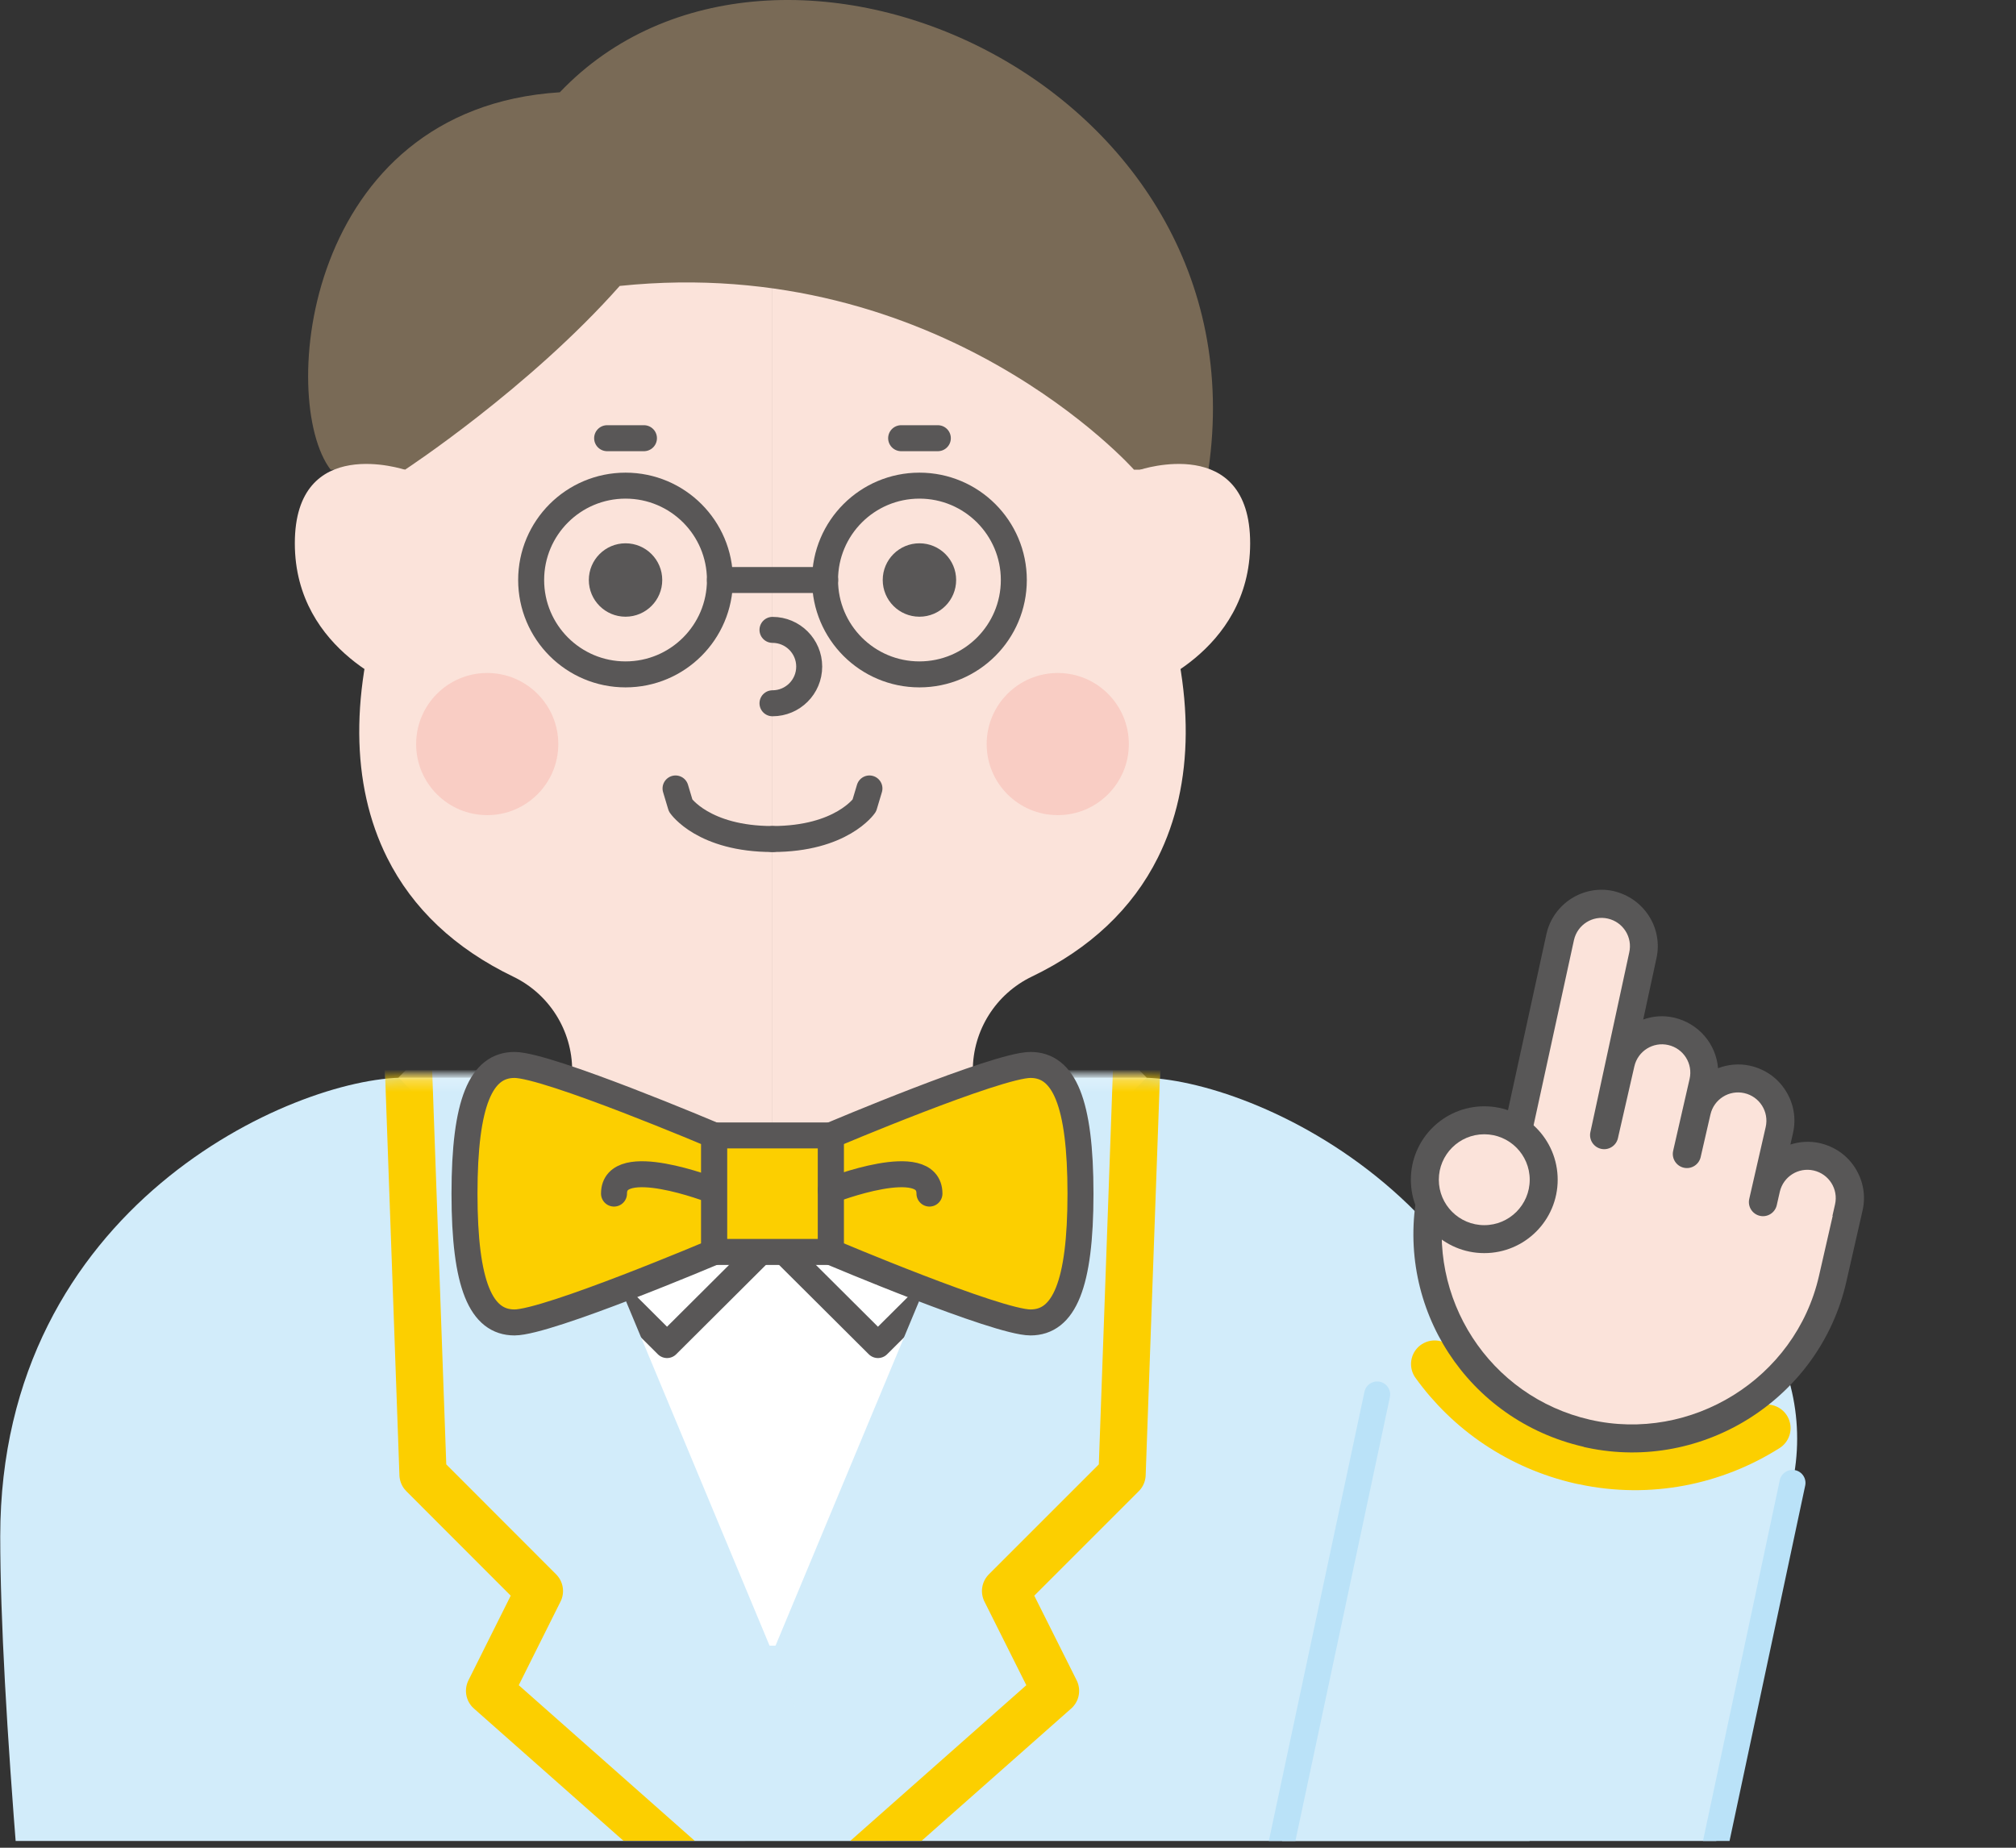 <svg width="180" height="165" viewBox="0 0 180 165" fill="none" xmlns="http://www.w3.org/2000/svg">
<rect x="0" y="0" width="180" height="165" fill="#333333" stroke="none"/>
<g clip-path="url(#clip0_390_1448)">
<path d="M68.972 112.38V22.266H103.027V49.339C103.027 50.358 103.193 51.368 103.526 52.335C106.699 61.658 106.647 70.044 103.38 76.588C101.112 81.135 97.325 84.714 92.123 87.212C88.907 88.762 86.858 92.019 86.858 95.587V112.38H68.972Z" fill="#FBE3DA"/>
<path d="M94.442 72.791C97.948 72.791 100.789 69.95 100.789 66.444C100.789 62.939 97.948 60.097 94.442 60.097C90.937 60.097 88.096 62.939 88.096 66.444C88.096 69.95 90.937 72.791 94.442 72.791Z" fill="#F9CDC4"/>
<path d="M51.087 112.38V95.587C51.087 92.019 49.037 88.762 45.822 87.212C40.62 84.704 36.833 81.135 34.564 76.588C31.297 70.044 31.245 61.658 34.419 52.335C34.752 51.368 34.918 50.358 34.918 49.339V22.266H68.972V112.391H51.087V112.38Z" fill="#FBE3DA"/>
<path d="M55.852 55.071C57.662 55.071 59.129 53.604 59.129 51.794C59.129 49.984 57.662 48.516 55.852 48.516C54.042 48.516 52.574 49.984 52.574 51.794C52.574 53.604 54.042 55.071 55.852 55.071Z" fill="#595757"/>
<path d="M82.092 55.071C83.903 55.071 85.37 53.604 85.37 51.794C85.37 49.984 83.903 48.516 82.092 48.516C80.282 48.516 78.815 49.984 78.815 51.794C78.815 53.604 80.282 55.071 82.092 55.071Z" fill="#595757"/>
<path d="M68.972 56.247C70.783 56.247 72.25 57.714 72.25 59.525C72.25 61.335 70.783 62.802 68.972 62.802" stroke="#595757" stroke-width="2.32" stroke-linecap="round" stroke-linejoin="round"/>
<path d="M82.092 60.222C86.747 60.222 90.52 56.449 90.52 51.794C90.52 47.14 86.747 43.367 82.092 43.367C77.438 43.367 73.665 47.14 73.665 51.794C73.665 56.449 77.438 60.222 82.092 60.222Z" stroke="#595757" stroke-width="2.32" stroke-linecap="round" stroke-linejoin="round"/>
<path d="M64.28 51.794H73.675" stroke="#595757" stroke-width="2.32" stroke-linecap="round" stroke-linejoin="round"/>
<path d="M54.208 39.131H57.496" stroke="#595757" stroke-width="2.32" stroke-linecap="round" stroke-linejoin="round"/>
<path d="M83.736 39.131H80.459" stroke="#595757" stroke-width="2.32" stroke-linecap="round" stroke-linejoin="round"/>
<path d="M55.852 60.222C60.507 60.222 64.28 56.449 64.28 51.794C64.28 47.14 60.507 43.367 55.852 43.367C51.197 43.367 47.424 47.14 47.424 51.794C47.424 56.449 51.197 60.222 55.852 60.222Z" stroke="#595757" stroke-width="2.32" stroke-linecap="round" stroke-linejoin="round"/>
<path d="M49.984 8.241C27.114 9.687 24.826 35.771 29.518 41.941H36.166C36.166 41.941 47.206 34.71 55.332 25.533C84.049 22.547 101.247 41.941 101.247 41.941H107.896C112.953 7.221 69.243 -11.986 49.984 8.241Z" fill="#796A56"/>
<path d="M36.166 41.952V61.637C36.166 61.637 26.324 58.36 26.324 48.517C26.324 38.674 36.166 41.952 36.166 41.952Z" fill="#FBE3DA"/>
<path d="M101.778 41.952V61.637C101.778 61.637 111.621 58.36 111.621 48.517C111.621 38.674 101.778 41.952 101.778 41.952Z" fill="#FBE3DA"/>
<path d="M43.502 72.791C47.007 72.791 49.848 69.95 49.848 66.444C49.848 62.939 47.007 60.097 43.502 60.097C39.996 60.097 37.155 62.939 37.155 66.444C37.155 69.95 39.996 72.791 43.502 72.791Z" fill="#F9CDC4"/>
<path d="M68.973 74.924C62.803 74.924 60.774 71.937 60.774 71.937L60.316 70.408" stroke="#595757" stroke-width="2.32" stroke-linecap="round" stroke-linejoin="round"/>
<path d="M68.972 74.923C75.142 74.923 77.171 71.937 77.171 71.937L77.629 70.408" stroke="#595757" stroke-width="2.32" stroke-linecap="round" stroke-linejoin="round"/>
<path d="M137.945 137.196C137.945 107.667 111.704 96.233 101.861 96.233H85.38C85.38 111.018 69.014 110.955 68.983 110.955C68.952 110.955 52.585 111.018 52.585 96.233H36.104C26.262 96.233 0.021 107.678 0.021 137.196C0.021 166.714 9.864 244.863 9.864 244.863L1.415 355.391H136.53L128.102 244.863C128.102 244.863 137.945 166.724 137.945 137.196Z" fill="#D2ECFA"/>
<path d="M88.491 106.085H51.336V146.955H88.491V106.085Z" fill="white"/>
<path d="M141.503 128.466L126.416 199.342" stroke="#D2ECFA" stroke-width="37.914" stroke-linecap="round" stroke-linejoin="round"/>
<path d="M157.765 127.529C153.062 130.505 147.246 131.722 141.43 130.484L141.118 130.422C135.645 129.173 131.109 126.01 128.091 121.807" stroke="#FCCF00" stroke-width="4.214" stroke-linecap="round" stroke-linejoin="round"/>
<path d="M141.389 129.194C131.078 126.832 124.564 116.865 126.552 106.481C126.583 106.242 126.624 106.013 126.677 105.773C127.446 102.381 130.297 99.916 133.752 99.614L134.553 99.541L138.08 83.383C138.694 80.698 141.357 78.992 144.031 79.564C146.809 80.199 148.505 82.894 147.892 85.599L146.716 91.04C147.559 90.739 148.495 90.656 149.431 90.864C151.689 91.373 153.229 93.257 153.396 95.39C154.27 95.057 155.248 94.953 156.226 95.161C157.609 95.473 158.723 96.263 159.441 97.408C160.159 98.542 160.387 99.895 160.086 101.195L159.857 102.205C160.668 101.944 161.553 101.882 162.437 102.069C163.821 102.381 164.934 103.172 165.652 104.317C166.37 105.461 166.599 106.803 166.297 108.114L164.841 114.503C162.468 124.855 152.095 131.483 141.711 129.277L141.42 129.215L141.389 129.194Z" fill="#585757"/>
<path d="M163.613 108.562L163.842 107.552C164.154 106.189 163.301 104.837 161.938 104.525C160.574 104.212 159.222 105.066 158.91 106.429L158.681 107.438L158.639 107.625C158.483 108.301 157.807 108.728 157.131 108.572C156.454 108.416 156.028 107.74 156.184 107.063L156.225 106.876L157.651 100.644C157.963 99.281 157.11 97.928 155.747 97.616C154.384 97.304 153.031 98.157 152.719 99.52L151.887 103.141L151.845 103.328C151.689 104.004 151.013 104.431 150.336 104.275C149.66 104.119 149.233 103.442 149.39 102.766L149.431 102.579L150.857 96.347C151.169 94.984 150.316 93.631 148.953 93.319C147.59 93.007 146.237 93.86 145.925 95.223L144.499 101.455L144.458 101.642C144.302 102.319 143.625 102.745 142.949 102.589C142.273 102.433 141.846 101.757 142.002 101.081L142.044 100.893L145.467 85.058C145.779 83.695 144.926 82.342 143.563 82.03C142.2 81.718 140.847 82.571 140.535 83.934L136.488 102.496L135.281 107.781C135.125 108.457 134.448 108.884 133.772 108.728C133.096 108.572 132.669 107.896 132.825 107.219L133.991 102.121C131.691 102.319 129.683 103.973 129.132 106.345C129.09 106.533 129.059 106.709 129.038 106.897C127.29 115.897 132.961 124.72 141.971 126.78C150.981 128.84 160.304 123.138 162.406 113.951L163.633 108.582L163.613 108.562Z" fill="#FBE3DA"/>
<path d="M132.524 111.902C136.144 111.902 139.079 108.967 139.079 105.347C139.079 101.727 136.144 98.792 132.524 98.792C128.903 98.792 125.969 101.727 125.969 105.347C125.969 108.967 128.903 111.902 132.524 111.902Z" fill="#585757"/>
<path d="M132.524 109.405C134.765 109.405 136.582 107.588 136.582 105.347C136.582 103.106 134.765 101.289 132.524 101.289C130.283 101.289 128.466 103.106 128.466 105.347C128.466 107.588 130.283 109.405 132.524 109.405Z" fill="#FBE3DA"/>
<path d="M160.044 132.42L144.957 203.296C143.064 212.203 135.187 218.31 126.437 218.31C125.126 218.31 123.805 218.175 122.473 217.894C112.235 215.709 105.701 205.648 107.875 195.399L122.962 124.523" stroke="#BAE2F8" stroke-width="2.32" stroke-linecap="round" stroke-linejoin="round"/>
<mask id="mask0_390_1448" style="mask-type:luminance" maskUnits="userSpaceOnUse" x="0" y="96" width="138" height="260">
<path d="M137.945 137.196C137.945 107.668 111.704 96.233 101.861 96.233H85.38C85.38 111.018 69.014 110.955 68.983 110.955C68.952 110.955 52.585 111.018 52.585 96.233H36.104C26.262 96.233 0.021 107.678 0.021 137.196C0.021 166.714 9.864 244.863 9.864 244.863L1.415 355.391H136.53L128.102 244.863C128.102 244.863 137.945 166.724 137.945 137.196Z" fill="white"/>
</mask>
<g mask="url(#mask0_390_1448)">
<path d="M83.539 96.223L59.556 120.112L35.573 96.223L59.556 72.344L83.539 96.223Z" fill="white"/>
<path d="M102.381 96.223L78.388 120.112L54.406 96.223L78.388 72.344L102.381 96.223Z" fill="white"/>
<path d="M83.538 96.223L59.556 120.112L52.938 113.515" stroke="#595757" stroke-width="2.32" stroke-linecap="round" stroke-linejoin="round"/>
<path d="M54.406 96.223L78.388 120.112L85.016 113.515" stroke="#595757" stroke-width="2.32" stroke-linecap="round" stroke-linejoin="round"/>
</g>
<mask id="mask1_390_1448" style="mask-type:luminance" maskUnits="userSpaceOnUse" x="0" y="96" width="138" height="260">
<path d="M137.945 137.196C137.945 107.668 111.704 96.233 101.861 96.233H85.38C85.38 111.018 69.014 110.955 68.983 110.955C68.952 110.955 52.585 111.018 52.585 96.233H36.104C26.262 96.233 0.021 107.678 0.021 137.196C0.021 166.714 9.864 244.863 9.864 244.863L1.415 355.391H136.53L128.102 244.863C128.102 244.863 137.945 166.724 137.945 137.196Z" fill="white"/>
</mask>
<g mask="url(#mask1_390_1448)">
<path d="M92.757 96.004L55.602 185.172L94.245 150.992L89.781 142.076L100.186 131.671L101.674 90.052L92.757 96.004Z" fill="#D2ECFA" stroke="#D2ECFA" stroke-width="4.214" stroke-linecap="round" stroke-linejoin="round"/>
<path d="M55.602 185.172L94.245 150.992L89.781 142.076L100.186 131.671L101.674 90.052" stroke="#FCCF00" stroke-width="4.214" stroke-linecap="round" stroke-linejoin="round"/>
<mask id="mask2_390_1448" style="mask-type:luminance" maskUnits="userSpaceOnUse" x="20" y="72" width="65" height="105">
<path d="M84.902 118.301L60.149 176.213L20.164 161.397L26.116 73.707L74.83 72.146L84.902 118.301Z" fill="white"/>
</mask>
<g mask="url(#mask2_390_1448)">
<path d="M45.197 96.004L82.352 185.172L43.71 150.992L48.163 142.076L37.769 131.671L36.281 90.052L45.197 96.004Z" fill="#D2ECFA" stroke="#D2ECFA" stroke-width="4.214" stroke-linecap="round" stroke-linejoin="round"/>
<path d="M82.352 185.172L43.71 150.992L48.163 142.076L37.769 131.671L36.281 90.052" stroke="#FCCF00" stroke-width="4.214" stroke-linecap="round" stroke-linejoin="round"/>
</g>
</g>
<path d="M63.77 111.798C63.77 111.798 48.913 118.092 45.937 118.092C42.961 118.092 41.473 114.773 41.473 106.595C41.473 98.417 42.961 95.098 45.937 95.098C48.913 95.098 63.77 101.393 63.77 101.393V111.798Z" fill="#FCCF00" stroke="#595757" stroke-width="2.32" stroke-linecap="round" stroke-linejoin="round"/>
<path d="M74.175 111.798C74.175 111.798 89.033 118.092 92.008 118.092C94.984 118.092 96.472 114.773 96.472 106.595C96.472 98.417 94.984 95.098 92.008 95.098C89.033 95.098 74.175 101.393 74.175 101.393V111.798Z" fill="#FCCF00" stroke="#595757" stroke-width="2.32" stroke-linecap="round" stroke-linejoin="round"/>
<path d="M74.175 101.393H63.77V111.797H74.175V101.393Z" fill="#FCCF00" stroke="#595757" stroke-width="2.32" stroke-linecap="round" stroke-linejoin="round"/>
<path d="M63.635 106.304C63.635 106.304 54.822 102.87 54.822 106.585" stroke="#595757" stroke-width="2.32" stroke-linecap="round" stroke-linejoin="round"/>
<path d="M74.175 106.304C74.175 106.304 82.987 102.87 82.987 106.585" stroke="#595757" stroke-width="2.32" stroke-linecap="round" stroke-linejoin="round"/>
</g>
<defs>
<clipPath id="clip0_390_1448">
<rect width="180" height="164.393" fill="white"/>
</clipPath>
</defs>
</svg>
